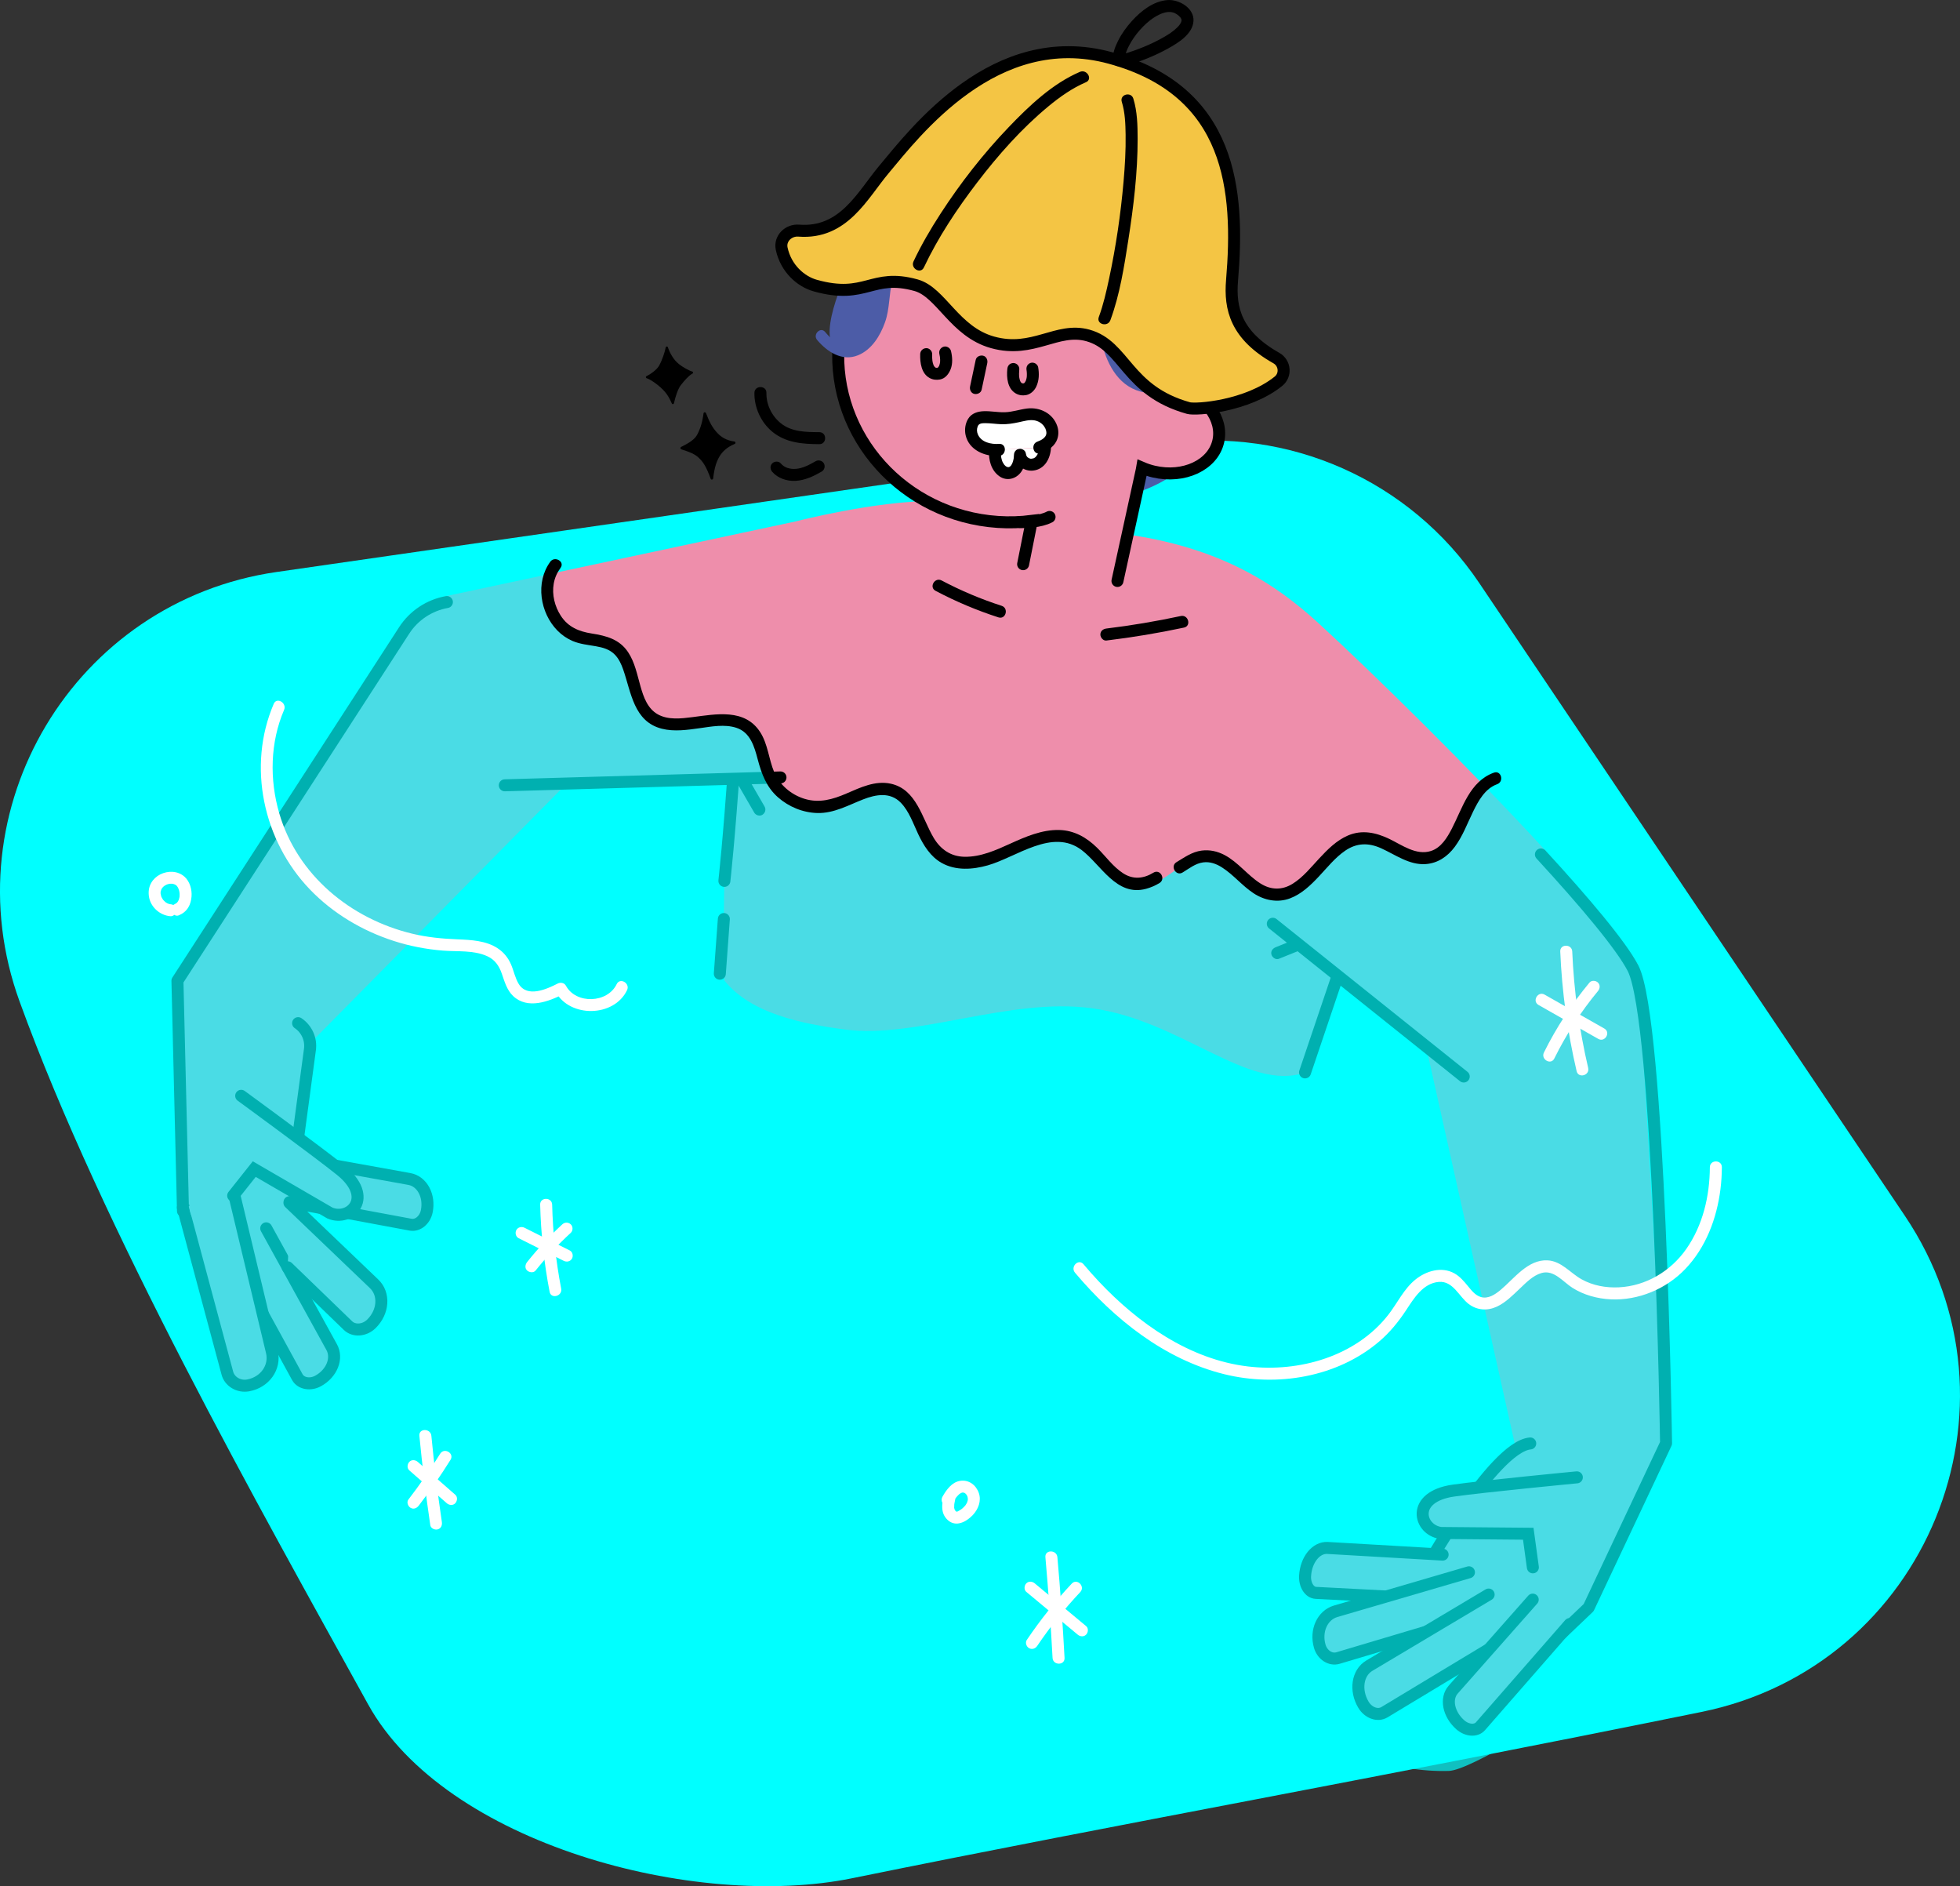 <?xml version="1.0" encoding="UTF-8"?>
<svg id="_レイヤー_2" data-name="レイヤー 2" xmlns="http://www.w3.org/2000/svg" viewBox="0 0 245.096 235.804">
  <rect x="0" y="0" width="245.096" height="235.804" fill="#333333" stroke="none"/>
  <defs>
    <style>
      .cls-1, .cls-2, .cls-3 {
        fill: #ee8eab;
      }

      .cls-4, .cls-2, .cls-5, .cls-6, .cls-7, .cls-3 {
        stroke: #000;
      }

      .cls-4, .cls-2, .cls-5, .cls-6, .cls-3, .cls-8 {
        stroke-linecap: round;
      }

      .cls-4, .cls-2, .cls-6, .cls-7, .cls-3, .cls-8 {
        stroke-width: 1.5px;
      }

      .cls-4, .cls-5, .cls-6, .cls-8 {
        fill: none;
      }

      .cls-4, .cls-7, .cls-3 {
        stroke-miterlimit: 10;
      }

      .cls-9 {
        fill: #4c5ca7;
      }

      .cls-10 {
        fill: #fff;
      }

      .cls-2, .cls-5, .cls-6, .cls-8 {
        stroke-linejoin: round;
      }

      .cls-5 {
        stroke-width: 1.5px;
      }

      .cls-11, .cls-12 {
        fill: aqua;
      }

      .cls-7 {
        fill: #f4c544;
      }

      .cls-12 {
        opacity: .69;
      }

      .cls-8 {
        stroke: #ee8eab;
      }
    </style>
  </defs>
  <g id="_レイヤー_7" data-name="レイヤー 7">
    <g>
      <path class="cls-11" d="M34.606,71.507c35.772-5.155,82.76-11.926,111.166-16.018,15.33-2.209,30.567,4.557,39.213,17.407l53.208,79.087c16.035,23.833,2.728,56.313-25.421,62.038-41.972,8.538-71.37,13.703-106.246,20.797-19.581,3.983-50.829-4.267-60.5-21.754-13.534-24.473-33.216-59.337-43.581-87.871-8.735-24.046,6.838-50.038,32.159-53.687Z"/>
      <path class="cls-1" d="M163.194,134.067s5.422-11.815,5.422-16.051c0-34.118,4.281-46.279-39.6-52.89-32.522-4.9-29.685-.456-37.2,30.259-1.714,7.006-1.238,27.191-1.238,27.191,3.322,4.165,9.769,5.427,15.05,6.128,8.972,1.191,20.543-4.032,30.859-2.663,11.162,1.482,19.707,10.579,26.708,8.026Z"/>
      <line class="cls-4" x1="90.517" y1="114.894" x2="90.013" y2="121.728"/>
      <path class="cls-4" d="M91.816,95.385c-.625,9.343-1.233,14.74-1.233,14.74"/>
      <line class="cls-4" x1="163.194" y1="134.067" x2="168.616" y2="118.016"/>
      <g>
        <path d="M91.989,97.57c.679,1.172,1.357,2.345,2.036,3.517.097.168.194.336.291.504.197.34.686.488,1.026.269.342-.221.479-.663.269-1.026-.679-1.172-1.357-2.345-2.036-3.517-.097-.168-.194-.336-.291-.504-.197-.34-.686-.488-1.026-.269-.342.221-.479.663-.269,1.026h0Z"/>
        <path class="cls-1" d="M39.043,129.096l30.551-30.919,28.005-.986,10.401-32.985-55.56,11.673-30.251,46.729.694,28.793,5.924-.443-.325.229.397.384-2.478.906,10.789,19.704c.453.79,1.612.997,2.588.461,1.733-.951,2.486-2.858,1.681-4.261l-5.484-9.951,7.548,7.297c.751.719,2.056.62,2.915-.219,1.525-1.491,1.68-3.733.347-5.009l-10.59-10.134.01-.078,15.147,2.818c.896.162,1.8-.592,2.019-1.684.388-1.938-.587-3.742-2.179-4.03l-14.264-2.574,2.082-15.736.034.013Z"/>
        <line class="cls-8" x1="39.043" y1="129.096" x2="69.593" y2="98.177"/>
        <path class="cls-8" d="M116.907,63.369c-7.435,0-17.257,2.553-17.257,2.553l-43.767,9.344"/>
        <path class="cls-6" d="M55.883,75.266c-2.197.392-4.132,1.678-5.345,3.551l-28.35,43.792.694,28.793,5.924-.443-.325.229.398.384-2.478.906,10.789,19.704c.453.79,1.612.997,2.588.461,1.733-.951,2.486-2.859,1.681-4.261l-8.167-14.819"/>
        <line class="cls-6" x1="63.125" y1="98.177" x2="97.598" y2="97.192"/>
        <path class="cls-2" d="M35.974,158.433l7.548,7.297c.751.719,2.056.62,2.914-.219,1.525-1.491,1.68-3.733.347-5.009l-10.59-10.134.01-.078,15.147,2.818c.896.162,1.8-.592,2.019-1.684.388-1.938-.587-3.742-2.179-4.03l-14.264-2.574,1.832-13.617c.173-1.289-.401-2.565-1.481-3.29"/>
        <path class="cls-2" d="M22.871,150.957l5.55,20.671c.261,1.087,1.431,1.791,2.613,1.571l0-0c2.1-.39,3.427-2.271,2.964-4.202l-4.64-19.364"/>
        <path class="cls-1" d="M26.455,153.961c-.86-.224-1.667-.708-2.193-1.425s-.743-1.675-.485-2.526,1.022-1.55,1.906-1.644c.862-.092,1.714.381,2.26,1.054.565.698.852,1.647.643,2.52s-.959,1.624-1.852,1.72"/>
        <path class="cls-3" d="M29.159,149.478l2.636-3.321,9.46,5.493c2.538,1.077,5.597-1.94,1.342-5.361-2.913-2.342-12.436-9.293-12.436-9.293"/>
      </g>
      <g>
        <path d="M159.916,119.868c1.504-.606,3.009-1.212,4.513-1.817.217-.087.435-.175.652-.262.375-.151.64-.5.524-.922-.098-.356-.544-.676-.922-.524-1.504.606-3.009,1.212-4.513,1.817-.217.087-.435.175-.652.262-.375.151-.64.5-.524.922.098.356.544.676.922.524h0Z"/>
        <path class="cls-1" d="M204.819,120.393l-.857.328c-2.402-3.076-23.074-29.271-40.361-42.235-6.708-5.031-11.146,31.633-11.146,31.633l26.818,21.45,11.343,48.719-3.402,3.259-10.104,12.747,15.691,8.972,5.467-3.915,10.071-20.917-3.52-60.041Z"/>
        <line class="cls-8" x1="179.258" y1="131.557" x2="190.238" y2="180.718"/>
        <line class="cls-6" x1="159.163" y1="115.485" x2="183.039" y2="134.582"/>
        <path class="cls-8" d="M192.69,106.819c-9.263-10.076-21.578-22.187-28.294-28.333-5.231-4.788-12.478-9.856-26.046-11.234"/>
        <path class="cls-6" d="M191.354,180.456c-4.647.424-13.449,16.292-13.449,16.292l17.341,7.484,3.409-3.25,9.684-20.548s-.786-53.007-4.14-59.409c-1.495-2.852-5.953-8.163-11.509-14.206"/>
      </g>
      <path class="cls-1" d="M194.469,199.33c-.705,3.222-3.729,5.807-7.025,5.931s-6.536-2.277-7.308-5.484,1.066-6.858,4.128-8.085,6.957.191,8.455,3.129c.813,1.594.865,3.718-.359,5.022"/>
      <g>
        <path class="cls-3" d="M191.683,195.944l-.576-4.2-10.939-.096c-2.732-.367-3.827-4.522,1.578-5.297,3.7-.53,15.436-1.657,15.436-1.657"/>
        <path class="cls-2" d="M180.818,199.98l-16.274-.844c-.808-.047-1.41-1.002-1.344-2.132l0-0c.116-2.008,1.374-3.568,2.809-3.485l14.389.835"/>
        <path class="cls-2" d="M186.122,201.678l-18.816,5.608c-.936.274-1.953-.386-2.27-1.473l-0-0c-.565-1.93.325-3.889,1.987-4.375l16.667-4.875"/>
        <path class="cls-2" d="M189.925,203.921l-16.812,10.141c-.838.499-2.009.077-2.617-.943l-0-0c-1.079-1.811-.748-3.997.739-4.883l14.917-8.89"/>
        <path class="cls-2" d="M196.293,203.034l-11.168,12.782c-.558.632-1.686.547-2.519-.19l-0-0c-1.479-1.307-1.875-3.277-.883-4.398l9.943-11.248"/>
      </g>
      <path d="M116.989,73.862c2.52,1.333,5.155,2.445,7.868,3.321.92.297,1.315-1.15.399-1.446-2.593-.837-5.101-1.896-7.509-3.169-.853-.451-1.611.843-.757,1.295h0Z"/>
      <path d="M138.35,80.077c3.259-.396,6.498-.931,9.709-1.618.943-.202.544-1.648-.399-1.446-3.079.659-6.184,1.185-9.31,1.564-.402.049-.75.31-.75.75,0,.367.345.799.75.75h0Z"/>
      <ellipse class="cls-9" cx="135.555" cy="49.528" rx="16.9" ry="13.091"/>
      <path class="cls-1" d="M147.179,48.354c.146-.778.258-1.568.313-2.377.767-11.434-8.155-21.344-19.928-22.134-11.773-.79-21.939,7.839-22.706,19.273s8.155,21.344,19.928,22.134c1.439.097,2.854.048,4.231-.125l-.952,4.395c-.707,3.264,1.365,6.483,4.63,7.191,3.264.707,6.483-1.365,7.191-4.63l2.892-13.346c.019-.087.028-.173.042-.259.46.196.945.359,1.457.478,3.765.877,7.376-.81,8.065-3.768.664-2.849-1.628-5.832-5.161-6.832Z"/>
      <path class="cls-4" d="M139.737,72.63l3.039-13.893c.019-.087.028-.173.043-.259.46.196.945.359,1.457.478,3.765.877,7.376-.81,8.065-3.768.664-2.849-1.628-5.832-5.161-6.832.145-.778.258-1.568.313-2.377.767-11.434-8.155-21.344-19.928-22.134-11.773-.79-21.939,7.839-22.706,19.273-.767,11.434,8.155,21.344,19.928,22.134,1.439.097,2.854.048,4.231-.125l-1.077,5.405"/>
      <g>
        <path class="cls-9" d="M146.771,48.242c3.23-1.255,1.619-9.399.069-12.384-1.709-3.29-3.512-6.755-5.746-7.292-4.875-1.172-5.037,23.838,5.677,19.676Z"/>
        <path class="cls-9" d="M115.203,25.091s-5.621,3.122-8.029,6.739c-1.951,2.931-5.173,11.112-2.279,11.869,3.208.84,4.209-.831,5.232-3.625.75-2.05.798-7.292,3.498-10.334,2.939-3.311,1.577-4.65,1.577-4.65Z"/>
        <path class="cls-9" d="M141.45,32.515c3.129-5.156-9.074-9.938-15.313-10.308-4.3-.255-12.226,2.094-12.553,5.031-.298,2.675,3.207,4.113,9.176,5.906,5.373,1.615,16.239,3.411,18.69-.629Z"/>
      </g>
      <path class="cls-9" d="M147.865,46.831c-2.501,1.105-5.572,1.495-7.332-1.024-1.531-2.192-1.837-5.133-1.838-7.734-0-1.363.096-2.73.352-4.062.171-.891-1.194-1.273-1.367-.377-.553,2.88-.574,5.95.018,8.824.564,2.74,1.979,5.706,4.908,6.488,2.021.539,4.122-.073,5.974-.892.833-.368.112-1.589-.715-1.224h0Z"/>
      <path class="cls-9" d="M118.229,29.549c-1.095-1.116-2.565-1.741-4.062-1.032-1.356.642-2.276,2.061-2.907,3.367-.719,1.487-1.209,3.096-1.383,4.74-.1.942-.135,1.845-.403,2.763-.271.927-.683,1.847-1.295,2.601-.528.651-1.253,1.238-2.125,1.273-1.196.047-2.159-.918-2.869-1.76-.589-.698-1.587.309-1.002,1.002,1.253,1.485,3.121,2.715,5.106,1.915,1.731-.698,2.796-2.464,3.39-4.151.592-1.682.47-3.453.907-5.164.394-1.543,1.022-3.175,2.08-4.392.424-.488.974-1.002,1.645-1.09.766-.1,1.414.417,1.917.929.64.652,1.642-.35,1.002-1.002h0Z"/>
      <path class="cls-5" d="M127.549,65.263c.552.037,2.504-.006,3.696-.636"/>
      <g>
        <path d="M122.011,44.992c-.235,1.109-.47,2.218-.705,3.327-.081.383.113.829.524.923.377.086.836-.113.923-.524.235-1.109.47-2.218.705-3.327.081-.383-.113-.829-.524-.923-.377-.086-.836.113-.923.524h0Z"/>
        <path d="M125.962,46.135c-.106,1.072.018,2.44,1.05,3.048.397.234.869.296,1.317.208.559-.109,1.031-.565,1.262-1.071.353-.775.371-1.604.226-2.433-.031-.175-.197-.362-.345-.448-.161-.094-.398-.134-.578-.076-.417.135-.597.507-.524.923.011.06.02.12.029.181l-.027-.199c.044.327.052.657.011.985l.027-.199c-.024.174-.061.345-.119.511-.022.062-.097.203.017-.03-.018.037-.034.075-.053.111-.034.065-.073.126-.113.187-.079.122.121-.142.042-.053-.024.027-.047.054-.072.079-.024.025-.051.046-.076.07-.084.08.178-.12.061-.049-.025.015-.048.031-.074.045-.079.043-.145.024.069-.025-.063.014-.122.039-.186.049l.199-.027c-.106.014-.212.014-.318 0l.199.027c-.057-.008-.113-.02-.169-.037-.028-.009-.055-.02-.083-.029.262.086.151.067.082.031-.027-.014-.054-.029-.079-.046-.016-.01-.031-.022-.046-.031-.069-.043.114.093.106.083-.042-.053-.106-.093-.151-.145-.102-.117.098.142.038.051-.021-.031-.042-.062-.061-.095-.02-.034-.039-.069-.057-.105-.009-.019-.018-.037-.027-.056-.046-.095.068.176.041.096-.067-.195-.118-.388-.146-.593l.027.199c-.048-.378-.037-.759 0-1.138.018-.18-.096-.407-.22-.53-.13-.13-.344-.228-.53-.22-.194.009-.395.072-.53.22-.142.155-.199.322-.22.53h0Z"/>
        <path d="M115.07,44.273c-.034,1.051.145,2.433,1.184,2.987.407.217.849.266,1.299.181.652-.123,1.086-.686,1.317-1.266.287-.721.226-1.567.046-2.305-.093-.381-.545-.646-.923-.524-.396.128-.623.514-.524.923.037.15.066.3.088.453l-.027-.199c.039.296.047.594.01.891l.027-.199c-.024.171-.061.34-.121.502-.023.062-.081.143.028-.062-.019.036-.034.073-.054.109-.032.06-.071.114-.108.171.146-.226.036-.047-.026.011-.065.061-.139.065.052-.034-.022.011-.042.029-.063.042-.029.018-.059.031-.088.048-.099.056.192-.064.087-.038-.06.015-.117.032-.179.041l.199-.027c-.102.013-.205.013-.307-0l.199.027c-.061-.009-.121-.022-.18-.04-.037-.012-.157-.061-.003.003.154.065.027.01-.01-.011-.028-.015-.054-.033-.081-.05-.114-.071.159.138.058.046-.055-.05-.103-.104-.155-.157-.046-.047.128.178.069.09-.011-.016-.022-.031-.033-.047-.023-.033-.044-.068-.064-.103-.023-.041-.045-.083-.065-.125-.069-.146.071.185.012.027-.081-.215-.128-.44-.159-.667l.027.199c-.038-.297-.045-.597-.035-.896.013-.393-.354-.768-.75-.75-.417.019-.736.329-.75.75h0Z"/>
        <g>
          <path class="cls-10" d="M124.436,56.26c-.283,3.274,2.977,4.16,3.113.587.254,1.74,3.025,1.865,3.131-.913"/>
          <path d="M123.686,56.26c-.094,1.211.244,2.54,1.276,3.276.93.663,2.105.348,2.739-.545.436-.614.564-1.409.598-2.144l-1.473.199c.181,1.111,1.253,1.911,2.367,1.785,1.476-.167,2.17-1.541,2.236-2.897.02-.405-.359-.75-.75-.75-.422,0-.73.344-.75.75-.012.251-.024.388-.12.684-.017.054-.036.107-.057.16.062-.152-.023.035-.033.053-.029.053-.186.276-.078.143-.058.071-.127.13-.188.199-.103.116.119-.064-.012.012-.036.021-.071.045-.107.067-.035.022-.074.037-.11.057.066-.038.127-.037.021-.012-.076.018-.328.045-.101.041-.077.001-.155.008-.233.009-.197.001.11.042-.075-.01-.041-.012-.091-.03-.132-.038-.12-.021.082.064.03.016-.046-.042-.143-.084-.2-.113-.073-.037.11.113.023.019-.03-.033-.069-.065-.101-.097-.019-.019-.105-.128-.033-.033.073.097-.011-.019-.024-.042-.023-.042-.046-.088-.071-.13.024.04.04.133.017.039-.026-.105-.059-.203-.077-.31-.059-.363-.49-.587-.823-.537-.377.057-.633.355-.65.736-.017.374-.029.524-.145.895-.01.032-.113.288-.038.123-.025.054-.05.107-.079.16-.026.048-.063.095-.086.143-.067.139.091-.081-.008.015-.044.043-.096.092-.136.139-.084.101.131-.064.007-.005-.032.015-.084.045-.113.066-.105.076.142-.018.023-.01-.046.003-.116.026-.16.04.078-.025.167-.005.036-.012-.038-.002-.085-.007-.123-.006.211-.008.094.021.015-.007-.046-.017-.095-.032-.142-.047.091.03.12.063.02-.001-.037-.023-.078-.052-.116-.072-.116-.061.104.116-.016-.015-.038-.042-.083-.082-.124-.122-.033-.032-.127-.163-.015-.008-.07-.097-.135-.198-.191-.304-.018-.034-.104-.232-.037-.063-.023-.058-.045-.116-.064-.175-.045-.137-.076-.276-.106-.417-.007-.034-.013-.069-.018-.103.01.082.01.077-0-.015-.005-.075-.012-.149-.015-.224-.007-.188-0-.375.014-.562.031-.404-.367-.75-.75-.75-.432,0-.718.344-.75.75h0Z"/>
        </g>
        <g>
          <path class="cls-10" d="M124.935,56.244c-2.749.226-4.141-1.916-3.232-3.491.618-1.072,2.593-.352,4.204-.477,1.788-.139,3.32-1.106,4.822.114.954.775,1.632,2.725-.8,3.545"/>
          <path d="M124.935,55.494c-.994.068-2.2-.187-2.638-1.154-.158-.349-.175-.688-.027-1.056.14-.347.498-.382.923-.382.667-0,1.33.106,1.997.131.749.028,1.483-.09,2.213-.248.639-.138,1.333-.349,1.991-.226.301.056.591.188.832.38.16.127.269.26.334.356.132.196.206.344.244.5.028.115.044.221.044.23.002.053.003.106 0.0.158-.004.074.012-.047-.01.077-.079.457-.612.773-1.108.949-.903.32-.514,1.769.399,1.446.783-.278,1.556-.704,1.954-1.468.305-.585.339-1.282.131-1.905-.536-1.6-2.163-2.412-3.788-2.211-.931.115-1.834.439-2.775.466-.861.024-1.713-.154-2.573-.134-.794.019-1.591.248-2.022.969-.361.604-.46,1.353-.306,2.035.424,1.871,2.432,2.704,4.185,2.584.958-.065.965-1.565,0-1.5h0Z"/>
        </g>
      </g>
      <g>
        <path class="cls-7" d="M101.961,35.707c6.376,1.776,7.019-1.603,12.591-.05,3.139.875,4.79,5.811,9.571,7.143,5.072,1.413,8.05-1.943,11.919-.865,4.67,1.301,4.783,6.91,12.575,9.081.957.267,7.352-.217,11.253-3.352.967-.777.821-2.289-.26-2.898-5.066-2.855-5.84-6.184-5.543-9.722.938-11.165.001-23.669-15.268-27.811-14.375-3.899-24.4,9.352-28.272,13.967-2.68,3.194-5.011,8.068-10.652,7.633-1.286-.099-2.396.993-2.127,2.254.528,2.471,2.385,4.111,4.211,4.62Z"/>
        <path d="M135.04,8.983c-3.448,1.479-6.368,4.267-8.927,6.94-3.164,3.305-6.007,6.949-8.497,10.786-1.246,1.919-2.404,3.901-3.381,5.971-.41.868.883,1.63,1.295.757,1.784-3.779,4.13-7.303,6.662-10.617,2.625-3.436,5.545-6.737,8.88-9.501,1.44-1.194,2.998-2.299,4.724-3.039.884-.379.121-1.672-.757-1.295h0Z"/>
        <path d="M140.278,12.728c.408,1.319.459,2.738.479,4.108.029,1.954-.086,3.909-.256,5.854-.356,4.077-.956,8.146-1.811,12.148-.345,1.614-.713,3.245-1.286,4.796-.335.906,1.114,1.298,1.446.399,1.188-3.214,1.729-6.728,2.256-10.099.649-4.15,1.158-8.369,1.154-12.575-.002-1.664-.041-3.427-.537-5.03-.284-.919-1.732-.527-1.446.399h0Z"/>
        <path d="M140.633,7.549c-.001-.057-.001-.113.001-.17.001-.025.019-.235.008-.137-.011.095.016-.087.021-.116.017-.086.037-.171.059-.256.038-.147.084-.291.135-.434.072-.201.093-.244.155-.378.297-.638.715-1.301,1.121-1.818.493-.626,1.059-1.211,1.686-1.704.47-.37,1.132-.757,1.666-.917.15-.045.302-.081.456-.106.121-.02-.112.01.009-0.0.034-.003.069-.007.103-.008.08-.003.159-.006.239-.004.049.001.252.019.102-.001.066.009.132.022.197.038.077.018.151.042.226.066.032.01.064.022.095.035-.072-.03-.044-.02.008.009.315.173.441.259.685.529.027.03-.035-.074.031.045.033.058.068.114.097.174-.054-.109-.028-.056-.001.021.008.024.011.051.018.075.026.088-.005-.162-.004-.023 0.0.051-.001.101-.002.152.002-.14.018-.072-.011.03-.015.051-.031.102-.048.153-.026.079.021-.048.023-.052-.016.034-.032.069-.051.102-.035.06-.068.12-.106.178-.016.024-.114.161-.069.102.044-.057-.086.1-.11.127-.054.06-.111.119-.168.176-.508.506-1.059.855-1.722,1.234-1.576.901-3.281,1.573-5.017,2.096-.922.278-.529,1.726.399,1.446,1.795-.541,3.574-1.244,5.214-2.156,1.264-.703,3.051-1.79,3.164-3.41.115-1.639-1.812-2.749-3.259-2.637-1.745.136-3.282,1.339-4.418,2.589-.68.748-1.291,1.583-1.745,2.488-.381.758-.701,1.601-.688,2.462.015.964,1.515.967,1.5,0h0Z"/>
      </g>
      <path class="cls-12" d="M69.013,69.7c-1.46.914-.492,6.653.535,8.037,2.313,3.117,6.082,1.313,8.218,3.985,2.154,2.695-.127,4.987,3.31,7.619,2.381,1.824,9.754-.886,11.893,1.218,1.801,1.771,1.732,8.209,7.015,10.401,3.239,1.344,8.386-3.055,11.759-2.097,3.664,1.041,2.779,6.204,6.241,7.793,5.023,2.306,11.01-3.537,16.11-1.408,2.994,1.25,4.704,4.97,7.915,5.436,3.99.58,6.015-4.572,9.806-3.199,2.59.938,5.682,4.829,8.417,4.493,2.648-.325,6.457-6.696,9.105-7.021,4.324-.531,6.919,3.944,10.623,1.777,1.975-1.156,3.287-6.77,5.148-8.101,4.534-3.244,6.798,2.041,10.056-4.108,23.275,39.394,35.379,49.552,34.865,63.129-.153,4.044,1.078,29.541-1.493,32.666-3.341,4.061-42.103,30.934-47.36,31.077-27.824.76-39.852-42.375-67.612-44.404-17.465-1.276-60.153,14.157-76.431,7.701-18.194-7.215-21.515-48.232-28.838-66.383-7.333-18.178,21.562-40.213,57.786-47.698"/>
      <path d="M147.877,109.078c.821-.492,1.6-1.138,2.58-1.267.851-.112,1.636.176,2.345.626,1.437.914,2.52,2.287,3.943,3.228,1.362.901,3.024,1.23,4.579.642,1.435-.543,2.566-1.634,3.599-2.733,1.042-1.109,2.026-2.356,3.291-3.223,1.44-.987,2.915-1.016,4.5-.301,1.771.799,3.517,2.117,5.559,1.976,1.532-.106,2.75-.954,3.647-2.159.992-1.333,1.565-2.923,2.291-4.405.663-1.354,1.496-2.882,3.002-3.422.902-.324.513-1.773-.399-1.446-3.031,1.088-3.93,4.429-5.272,7.017-.58,1.119-1.329,2.366-2.6,2.776-1.853.597-3.645-.761-5.233-1.52-1.661-.794-3.398-1.162-5.143-.418-1.433.611-2.563,1.756-3.608,2.879-1.033,1.111-2.029,2.364-3.335,3.169-1.309.807-2.701.775-4-.046-1.62-1.024-2.783-2.656-4.494-3.558-.892-.47-1.863-.686-2.868-.555-1.207.158-2.127.838-3.141,1.446-.827.496-.074,1.793.757,1.295h0Z"/>
      <path d="M68.807,70.235c-1.881,2.573-1.274,6.385.896,8.595.544.554,1.189,1.002,1.903,1.306.928.394,1.919.484,2.902.656.881.154,1.74.391,2.378,1.051.495.512.805,1.179,1.038,1.845,1.009,2.878,1.319,6.519,4.832,7.413,1.556.396,3.183.152,4.745-.066,1.484-.207,3.115-.522,4.578-.049,1.747.564,2.252,2.353,2.673,3.947.476,1.8,1.09,3.472,2.525,4.737,1.358,1.197,3.114,1.924,4.929,1.972,2.061.054,3.851-.966,5.712-1.696,1.611-.632,3.399-.957,4.726.406,1.045,1.074,1.547,2.604,2.178,3.932.671,1.412,1.532,2.813,2.934,3.599,1.762.988,3.873.836,5.753.305,3.624-1.025,8.101-4.705,11.762-1.908,2.446,1.868,4.332,5.824,8.025,4.843.589-.156,1.182-.411,1.702-.731.821-.504.069-1.802-.757-1.295-1.243.763-2.544.886-3.789.082-1.28-.827-2.19-2.142-3.266-3.198-1.312-1.288-2.849-2.168-4.73-2.216-2.152-.055-4.216.84-6.135,1.713-1.793.816-3.691,1.668-5.703,1.635-1.729-.028-3.011-.935-3.872-2.384-1.446-2.434-2.132-6.052-5.354-6.752-1.947-.423-3.793.473-5.536,1.224-1.724.743-3.409,1.237-5.262.663-1.658-.513-3.107-1.731-3.785-3.343-.683-1.625-.776-3.476-1.745-4.986-1.916-2.985-5.508-2.258-8.48-1.878-1.401.179-3.025.373-4.315-.345-1.292-.719-1.793-2.164-2.175-3.506-.411-1.442-.704-3.002-1.55-4.271-1.079-1.618-2.72-2.048-4.548-2.334-1.602-.25-2.941-.802-3.857-2.202-.766-1.172-1.139-2.65-.894-4.041.128-.725.419-1.374.853-1.967.57-.78-.73-1.529-1.295-.757h0Z"/>
      <path class="cls-10" d="M134.426,159.107c4.888,5.794,11.179,10.839,18.663,12.69,6.601,1.632,14.114.391,19.37-4.081,1.326-1.128,2.413-2.461,3.368-3.911.977-1.485,2.124-3.385,4.098-3.545,1.79-.145,2.514,1.841,3.74,2.767,1.052.795,2.343.87,3.52.323,1.091-.507,1.973-1.408,2.835-2.224.793-.751,1.661-1.665,2.744-1.976,1.557-.447,2.693,1.109,3.872,1.853,1.42.896,3.087,1.351,4.755,1.435,3.473.173,6.96-1.288,9.352-3.791,2.583-2.702,3.94-6.322,4.4-9.985.114-.909.168-1.823.173-2.74.005-.965-1.494-.966-1.5,0-.019,3.601-.874,7.27-2.968,10.249-1.935,2.753-5.012,4.596-8.399,4.766-1.617.081-3.256-.213-4.679-1.006-1.432-.799-2.512-2.281-4.266-2.366-2.454-.118-4.161,2.283-5.848,3.69-.676.564-1.568,1.178-2.489.893-.703-.218-1.177-.846-1.628-1.391-.485-.586-.985-1.18-1.659-1.559-1.603-.901-3.55-.316-4.895.778-1.439,1.17-2.23,2.907-3.345,4.349-4.059,5.246-11.166,7.261-17.562,6.508-7.33-.863-13.783-5.418-18.714-10.672-.646-.688-1.27-1.395-1.878-2.116-.623-.739-1.679.327-1.06,1.06h0Z"/>
      <path class="cls-10" d="M34.231,87.993c-3.35,7.799-1.314,17.124,4.511,23.192,2.877,2.998,6.556,5.18,10.5,6.451,1.985.64,4.047,1.038,6.126,1.205,1.815.146,3.848-.075,5.55.695.975.441,1.49,1.202,1.833,2.189.342.986.633,2.052,1.415,2.794,1.798,1.704,4.437.705,6.332-.264l-1.026-.269c1.786,3.282,7.313,3.2,8.94-.197.415-.866-.878-1.628-1.295-.757-1.142,2.385-5.073,2.545-6.35.197-.201-.37-.674-.449-1.026-.269-1.382.706-3.802,1.803-4.873.052-.457-.747-.619-1.646-.965-2.446-.358-.827-.91-1.511-1.663-2.01-1.451-.964-3.335-1.056-5.021-1.122-1.929-.076-3.818-.259-5.699-.714-7.685-1.859-14.346-7.32-16.599-15.044-1.23-4.217-1.142-8.863.603-12.926.377-.877-.915-1.642-1.295-.757h0Z"/>
      <path class="cls-10" d="M130.726,194.675c.372,4.191.671,8.388.895,12.59.051.96,1.551.966,1.5,0-.224-4.202-.523-8.399-.895-12.59-.085-.954-1.585-.963-1.5,0h0Z"/>
      <path class="cls-10" d="M134.024,197.975c-2.058,2.191-3.938,4.548-5.62,7.04-.227.336-.064.831.269,1.026.369.216.799.068,1.026-.269,1.612-2.388,3.413-4.637,5.386-6.736.66-.703-.398-1.765-1.06-1.06h0Z"/>
      <path class="cls-10" d="M128.337,199.01c2.141,1.781,4.282,3.563,6.424,5.344.311.259.756.305,1.06,0,.266-.266.313-.8,0-1.06-2.141-1.781-4.282-3.563-6.424-5.344-.311-.259-.756-.305-1.06,0-.266.266-.313.8,0,1.06h0Z"/>
      <path class="cls-10" d="M119.148,187.88c.077-.138.157-.274.242-.407.041-.064.083-.127.126-.189.022-.031.044-.062.066-.093.017-.023.034-.046.051-.068-.054.069-.064.083-.03.041.105-.118.204-.236.321-.342.011-.01.082-.065.081-.07.001.011-.147.1-.026.021.065-.043.131-.082.199-.121.125-.072-.009-.024-.017.002.002-.007.099-.033.096-.032.033-.01.066-.016.098-.025.118-.034-.053.019-.047.004.01-.028.186.01.211-.001-.076.033-.14-.031-.05-.005.006.002.144.034.143.041-.002.009-.17-.09-.044-.018.028.016.058.03.086.048-.004-.003.083.049.082.054-.002.012-.118-.109-.036-.024.047.048.094.094.14.143.099.107-.026-.032-.024-.032.02.001.069.106.082.129.017.03.032.061.048.09.072.128-.012-.037-.013-.038.034.024.054.158.064.196.01.039.013.088.028.126.037.091-.004-.145-.005-.046-.001.075.003.155.005.231.006.169.031-.131.006-.018-.008.038-.014.076-.023.114-.017.075-.039.148-.065.221-.009.025-.062.134-.016.044.055-.107-.033.06-.036.066-.041.076-.086.15-.134.222-.013.02-.084.123-.026.042.057-.081-.016.019-.032.038-.057.067-.117.132-.179.194-.056.055-.114.109-.174.16-.03.026-.061.05-.091.076.098-.082.018-.014-.037.025-.133.093-.272.174-.413.253-.121.068-.033.019-.001.007-.041.016-.083.027-.125.041-.13.044-.032.004.006.005-.027.002-.054.002-.081 0-.058-.003-.036 0.0.067.01-.005.006-.102-.028-.102-.028.089.041.108.049.058.023-.024-.012-.047-.025-.07-.039-.066-.035-.066-0.0.021.022-.034-.009-.077-.071-.099-.094-.018-.019-.088-.113-.03-.03.064.09-.038-.067-.049-.086-.012-.022-.071-.129-.023-.035.05.098-.012-.041-.02-.066-.012-.041-.02-.082-.03-.124-.04-.165-.009.068-.008-.087 0-.121.001-.241.01-.362.002-.024.02-.146 0-.018.011-.073.024-.145.038-.217.023-.12.05-.239.076-.359.085-.382-.115-.829-.524-.922-.38-.087-.831.114-.922.524-.136.609-.243,1.22-.116,1.841.108.531.457,1.027.919,1.309.994.608,2.165-.109,2.861-.853.675-.722,1.079-1.756.744-2.731-.348-1.012-1.257-1.703-2.349-1.528-1.038.166-1.727,1.139-2.205,1.99-.192.342-.093.835.269,1.026.354.187.82.096,1.026-.269h0Z"/>
      <path class="cls-10" d="M67.547,150.603c.092,3.657.491,7.301,1.181,10.894.182.947,1.628.546,1.446-.399-.666-3.463-1.039-6.97-1.128-10.495-.024-.963-1.524-.967-1.5,0h0Z"/>
      <path class="cls-10" d="M64.845,154.79c1.883.945,3.766,1.89,5.649,2.836.362.182.812.096,1.026-.269.195-.333.094-.843-.269-1.026-1.883-.945-3.766-1.89-5.649-2.836-.362-.182-.812-.096-1.026.269-.195.333-.094.843.269,1.026h0Z"/>
      <path class="cls-10" d="M70.315,153.065c-1.584,1.455-3.054,3.029-4.396,4.71-.244.306-.321.766,0,1.06.272.25.799.327,1.06,0,1.342-1.681,2.812-3.255,4.396-4.71.29-.266.29-.794,0-1.06-.31-.284-.751-.284-1.06,0h0Z"/>
      <path class="cls-10" d="M52.442,179.498c.36,3.734.815,7.465,1.366,11.177.06.404.565.618.922.524.43-.113.583-.524.524-.922-.532-3.579-.965-7.177-1.312-10.778-.092-.952-1.592-.962-1.5,0h0Z"/>
      <path class="cls-10" d="M51.183,183.822c1.563,1.369,3.126,2.738,4.689,4.108.295.258.774.312,1.06,0,.26-.283.315-.784,0-1.06-1.563-1.369-3.126-2.738-4.689-4.108-.295-.258-.774-.312-1.06,0-.26.283-.315.784,0,1.06h0Z"/>
      <path class="cls-10" d="M55.043,181.742c-1.23,1.975-2.557,3.888-3.976,5.732-.247.321-.049.84.269,1.026.387.226.778.053,1.026-.269,1.42-1.844,2.747-3.757,3.976-5.732.511-.822-.785-1.575-1.295-.757h0Z"/>
      <path class="cls-10" d="M195.108,118.954c.214,5.037.9,10.047,2.046,14.956.219.939,1.666.542,1.446-.399-1.117-4.783-1.784-9.651-1.993-14.557-.041-.961-1.541-.966-1.5,0h0Z"/>
      <path class="cls-10" d="M192.392,125.639c2.49,1.414,4.98,2.827,7.47,4.241.84.477,1.597-.818.757-1.295-2.49-1.414-4.98-2.827-7.47-4.241-.84-.477-1.597.818-.757,1.295h0Z"/>
      <path class="cls-10" d="M198.763,122.839c-2.228,2.686-4.145,5.609-5.694,8.736-.427.862.866,1.623,1.295.757,1.49-3.009,3.315-5.848,5.459-8.433.258-.311.305-.755,0-1.06-.266-.266-.801-.313-1.06,0h0Z"/>
      <path class="cls-10" d="M21.321,113.046l-.05-.004c-.083-.009-.066-.007.052.007-.001-.004-.134-.029-.145-.031-.048-.012-.095-.026-.141-.042l-.046-.016c-.076-.03-.061-.023.043.019-.014.015-.236-.126-.259-.141-.015-.01-.121-.067-.122-.084l.073.057c-.026-.021-.051-.042-.076-.064-.075-.065-.145-.136-.211-.21l-.033-.038c-.051-.062-.043-.051.024.035-.028-.013-.069-.096-.086-.122-.054-.083-.103-.169-.147-.258l-.021-.045c-.027-.06-.027-.06-.001-.001.025.059.025.059.002-.002-.011-.031-.021-.062-.031-.093-.013-.043-.038-.267-.067-.285l.014.103c-.004-.032-.006-.065-.008-.097-.003-.049-.004-.097-.003-.146 0-.014.015-.141.008-.146l-.015.102c.005-.032.011-.065.018-.097.017-.081.082-.192.081-.272l-.041.097c.012-.027.025-.054.039-.08.02-.039.042-.078.066-.115.017-.028.068-.079.074-.11l-.064.082c.018-.023.037-.046.057-.068.049-.055.101-.108.156-.157.03-.027.077-.055.102-.086-.093.071-.108.084-.044.037.024-.017.049-.034.074-.05.076-.048.156-.088.235-.13.142-.076-.167.058-.014.005.042-.015.084-.031.127-.045.071-.023.143-.042.216-.057.042-.009.091-.01.132-.024-.204.067-.059.009.022.006.089-.004.176.002.265.006.16.008-.182-.039-.025-.003.043.01.086.017.128.028.067.017.141.06.208.068-.156-.02-.101-.045-.019-.002.053.028.101.061.152.092.135.081-.119-.117-.024-.021.025.025.053.047.078.071.026.025.049.052.074.078.099.102-.035.026-.026-.039-.004.028.087.128.103.154.046.077.079.16.122.237-.122-.218-.002.005.02.078.02.064.037.128.052.193.016.072.036.343.023.081.005.096.019.19.021.286.002.096-0.0.191-.008.287-.002.027-.005.054-.008.081-.012.135.035-.201-.003.002-.018.092-.04.183-.069.273-.012.038-.026.075-.039.113-.042.123.086-.178-.003.001-.034.07-.073.137-.116.202-.038.058-.118.114.026-.027-.036.036-.066.079-.102.115-.027.028-.055.054-.084.08-.147.13.107-.064-.002.002-.06.036-.34.174-.104.075-.189.079-.34.16-.448.345-.094.161-.134.398-.076.578.112.346.535.686.922.524.501-.21.904-.515,1.192-.984.256-.416.372-.897.411-1.38.069-.858-.213-1.876-.871-2.464-.848-.757-2.065-.786-3.051-.291-.458.23-.868.611-1.122,1.057-.307.538-.376,1.146-.276,1.75.218,1.307,1.39,2.317,2.688,2.419.392.031.767-.367.75-.75-.019-.433-.33-.717-.75-.75h0Z"/>
      <path d="M94.34,49.114c-.031,1.83.809,3.672,2.219,4.845,1.689,1.405,3.787,1.557,5.899,1.568.965.005.966-1.495,0-1.5-1.667-.009-3.48-.018-4.839-1.129-1.129-.923-1.804-2.325-1.78-3.784.016-.965-1.483-.965-1.5,0h0Z"/>
      <path d="M96.569,58.987c.699.809,1.822,1.176,2.87,1.131,1.196-.052,2.293-.575,3.313-1.164.35-.202.473-.678.269-1.026-.206-.352-.674-.472-1.026-.269-.769.444-1.622.899-2.478.955-.196.013-.393.01-.588-.01.119.012-.159-.029-.188-.035-.101-.023-.202-.05-.301-.083-.297-.098-.568-.278-.812-.559-.265-.307-.789-.272-1.06,0-.304.304-.265.753,0,1.06h0Z"/>
      <path d="M85.198,56.172c-.139-.044-.158-.231-.028-.296.58-.294,1.606-.798,1.98-1.475.38-.69.664-1.493.828-2.725.022-.163.248-.178.308-.025.399,1.019.759,1.822,1.498,2.56.437.437,1.032.849,2.066.989.144.019.164.239.03.296-.996.419-1.551.973-1.898,1.552-.358.598-.633,1.327-.803,2.758-.02.171-.251.212-.31.05-.546-1.508-.931-2.109-1.528-2.66-.479-.442-1.089-.691-2.143-1.022Z"/>
      <path d="M80.864,47.285c-.12-.035-.135-.198-.024-.254.498-.252,1.286-.777,1.606-1.358.326-.592.685-1.615.803-2.245.026-.138.218-.154.264-.021.256.727.681,1.539,1.377,2.103.469.381,1.249.818,1.679.94.12.034.136.196.026.254-.434.224-.942.795-1.443,1.423-.373.468-.683,1.431-.873,2.273-.033.144-.206.178-.266.043-.485-1.101-.891-1.532-1.403-2.005-.411-.379-1.253-1.01-1.746-1.154Z"/>
    </g>
  </g>
</svg>